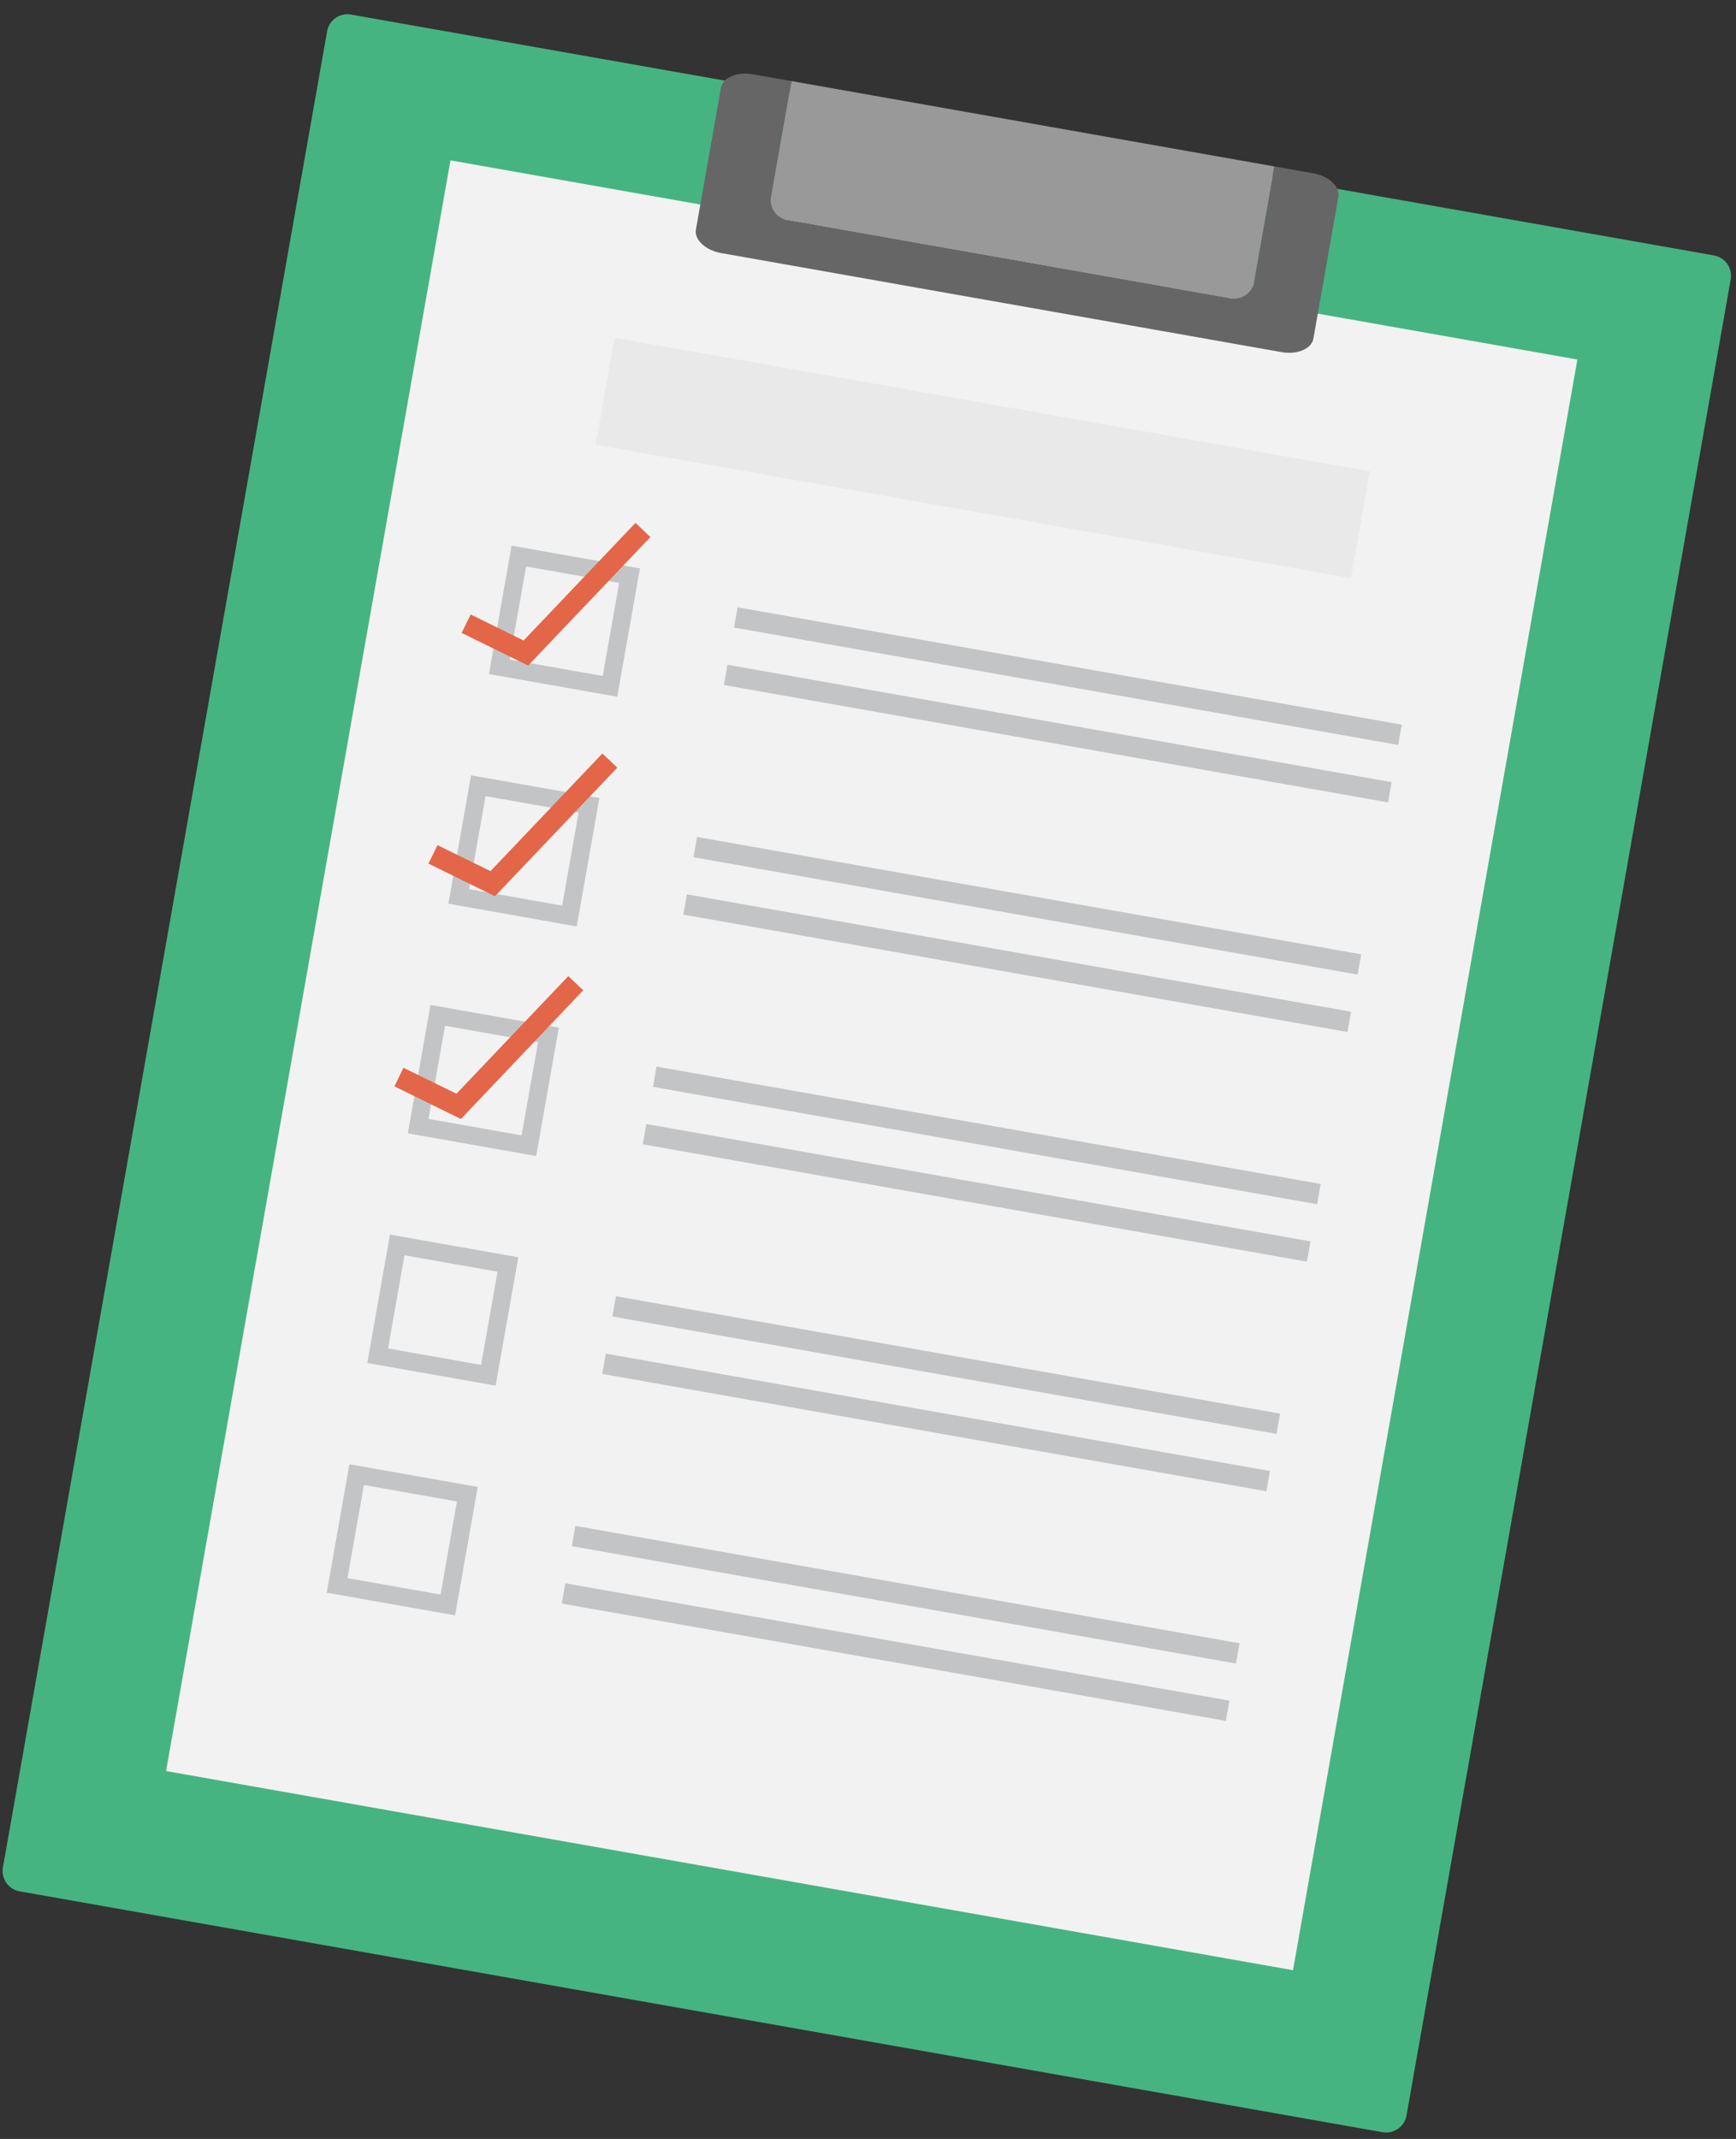 <svg xmlns="http://www.w3.org/2000/svg" xmlns:xlink="http://www.w3.org/1999/xlink" width="56.133" height="69.132" viewBox="0 0 56.133 69.132">
  <rect x="0" y="0" width="56.133" height="69.132" fill="#333333" stroke="none"/>
  <defs>
    <clipPath id="clip-path">
      <rect id="長方形_2673" data-name="長方形 2673" width="46.077" height="61.942" fill="none"/>
    </clipPath>
  </defs>
  <g id="culture__content-08-item-deco-01" transform="translate(-1456 -5836.868)">
    <g id="グループ_3360" data-name="グループ 3360" transform="matrix(0.985, 0.174, -0.174, 0.985, 1466.756, 5836.868)">
      <g id="グループ_3268" data-name="グループ 3268" transform="translate(0 0)" clip-path="url(#clip-path)">
        <path id="長方形_2660" data-name="長方形 2660" d="M.67,0H45.406a.671.671,0,0,1,.671.671v60.24a.671.671,0,0,1-.671.671H.67a.67.67,0,0,1-.67-.67V.67A.67.67,0,0,1,.67,0Z" transform="translate(-0.001 0.36)" fill="#46b480"/>
        <rect id="長方形_2661" data-name="長方形 2661" width="36.994" height="52.851" transform="translate(4.652 4.44)" fill="#f2f2f2"/>
        <path id="パス_3380" data-name="パス 3380" d="M28.474,0H27.206V3.88a.667.667,0,0,1-.736.559H12.093a.667.667,0,0,1-.736-.559V0H10.089c-.52,0-.942.273-.942.609v4.65c0,.336.422.609.942.609H28.474c.52,0,.942-.273.942-.609V.609c0-.336-.422-.609-.942-.609" transform="translate(3.708 0)" fill="#666"/>
        <path id="パス_3381" data-name="パス 3381" d="M11.455,4.44H25.832a.667.667,0,0,0,.736-.559V0H10.719V3.88a.666.666,0,0,0,.736.559" transform="translate(4.345 0)" fill="#999"/>
        <path id="パス_3382" data-name="パス 3382" d="M10.449,15.852H6.236V11.639h4.213Zm-3.634-.579H9.869V12.219H6.815Z" transform="translate(2.528 4.718)" fill="#c3c4c5"/>
        <rect id="長方形_2662" data-name="長方形 2662" width="21.802" height="0.665" transform="translate(16.305 17.047)" fill="#c3c4c5"/>
        <rect id="長方形_2663" data-name="長方形 2663" width="21.802" height="0.665" transform="translate(16.305 18.932)" fill="#c3c4c5"/>
        <path id="パス_3383" data-name="パス 3383" d="M10.449,21.214H6.236V17h4.213Zm-3.634-.58H9.869V17.58H6.815Z" transform="translate(2.528 6.892)" fill="#c3c4c5"/>
        <rect id="長方形_2664" data-name="長方形 2664" width="21.802" height="0.665" transform="translate(16.305 24.583)" fill="#c3c4c5"/>
        <rect id="長方形_2665" data-name="長方形 2665" width="21.802" height="0.665" transform="translate(16.305 26.466)" fill="#c3c4c5"/>
        <path id="パス_3384" data-name="パス 3384" d="M10.449,26.575H6.236V22.362h4.213ZM6.815,26H9.869V22.942H6.815Z" transform="translate(2.528 9.065)" fill="#c3c4c5"/>
        <rect id="長方形_2666" data-name="長方形 2666" width="21.802" height="0.665" transform="translate(16.305 32.117)" fill="#c3c4c5"/>
        <rect id="長方形_2667" data-name="長方形 2667" width="21.802" height="0.665" transform="translate(16.305 34.002)" fill="#c3c4c5"/>
        <path id="パス_3385" data-name="パス 3385" d="M10.449,31.937H6.236V27.724h4.213Zm-3.634-.579H9.869V28.3H6.815Z" transform="translate(2.528 11.238)" fill="#c3c4c5"/>
        <rect id="長方形_2668" data-name="長方形 2668" width="21.802" height="0.665" transform="translate(16.305 39.653)" fill="#c3c4c5"/>
        <rect id="長方形_2669" data-name="長方形 2669" width="21.802" height="0.665" transform="translate(16.305 41.536)" fill="#c3c4c5"/>
        <path id="パス_3386" data-name="パス 3386" d="M10.449,37.3H6.236V33.086h4.213Zm-3.634-.58H9.869V33.665H6.815Z" transform="translate(2.528 13.412)" fill="#c3c4c5"/>
        <rect id="長方形_2670" data-name="長方形 2670" width="21.802" height="0.665" transform="translate(16.305 47.188)" fill="#c3c4c5"/>
        <rect id="長方形_2671" data-name="長方形 2671" width="21.802" height="0.665" transform="translate(16.305 49.071)" fill="#c3c4c5"/>
        <path id="パス_3387" data-name="パス 3387" d="M7.754,15.772l-2.3-.665.184-.638L7.47,15l2.9-4.372.554.367Z" transform="translate(2.21 4.307)" fill="#e36649"/>
        <path id="パス_3388" data-name="パス 3388" d="M7.925,21.128l-2.3-.665.184-.638,1.834.528,2.9-4.372.554.367Z" transform="translate(2.279 6.478)" fill="#e36649"/>
        <path id="パス_3389" data-name="パス 3389" d="M8.045,26.307l-2.3-.665L5.927,25l1.834.528,2.9-4.372.554.367Z" transform="translate(2.328 8.578)" fill="#e36649"/>
        <rect id="長方形_2672" data-name="長方形 2672" width="24.795" height="3.509" transform="translate(10.871 9.163)" fill="#e9e9ea"/>
      </g>
    </g>
    <rect id="長方形_4127" data-name="長方形 4127" width="56" height="69" transform="translate(1456 5837)" fill="none"/>
  </g>
</svg>
